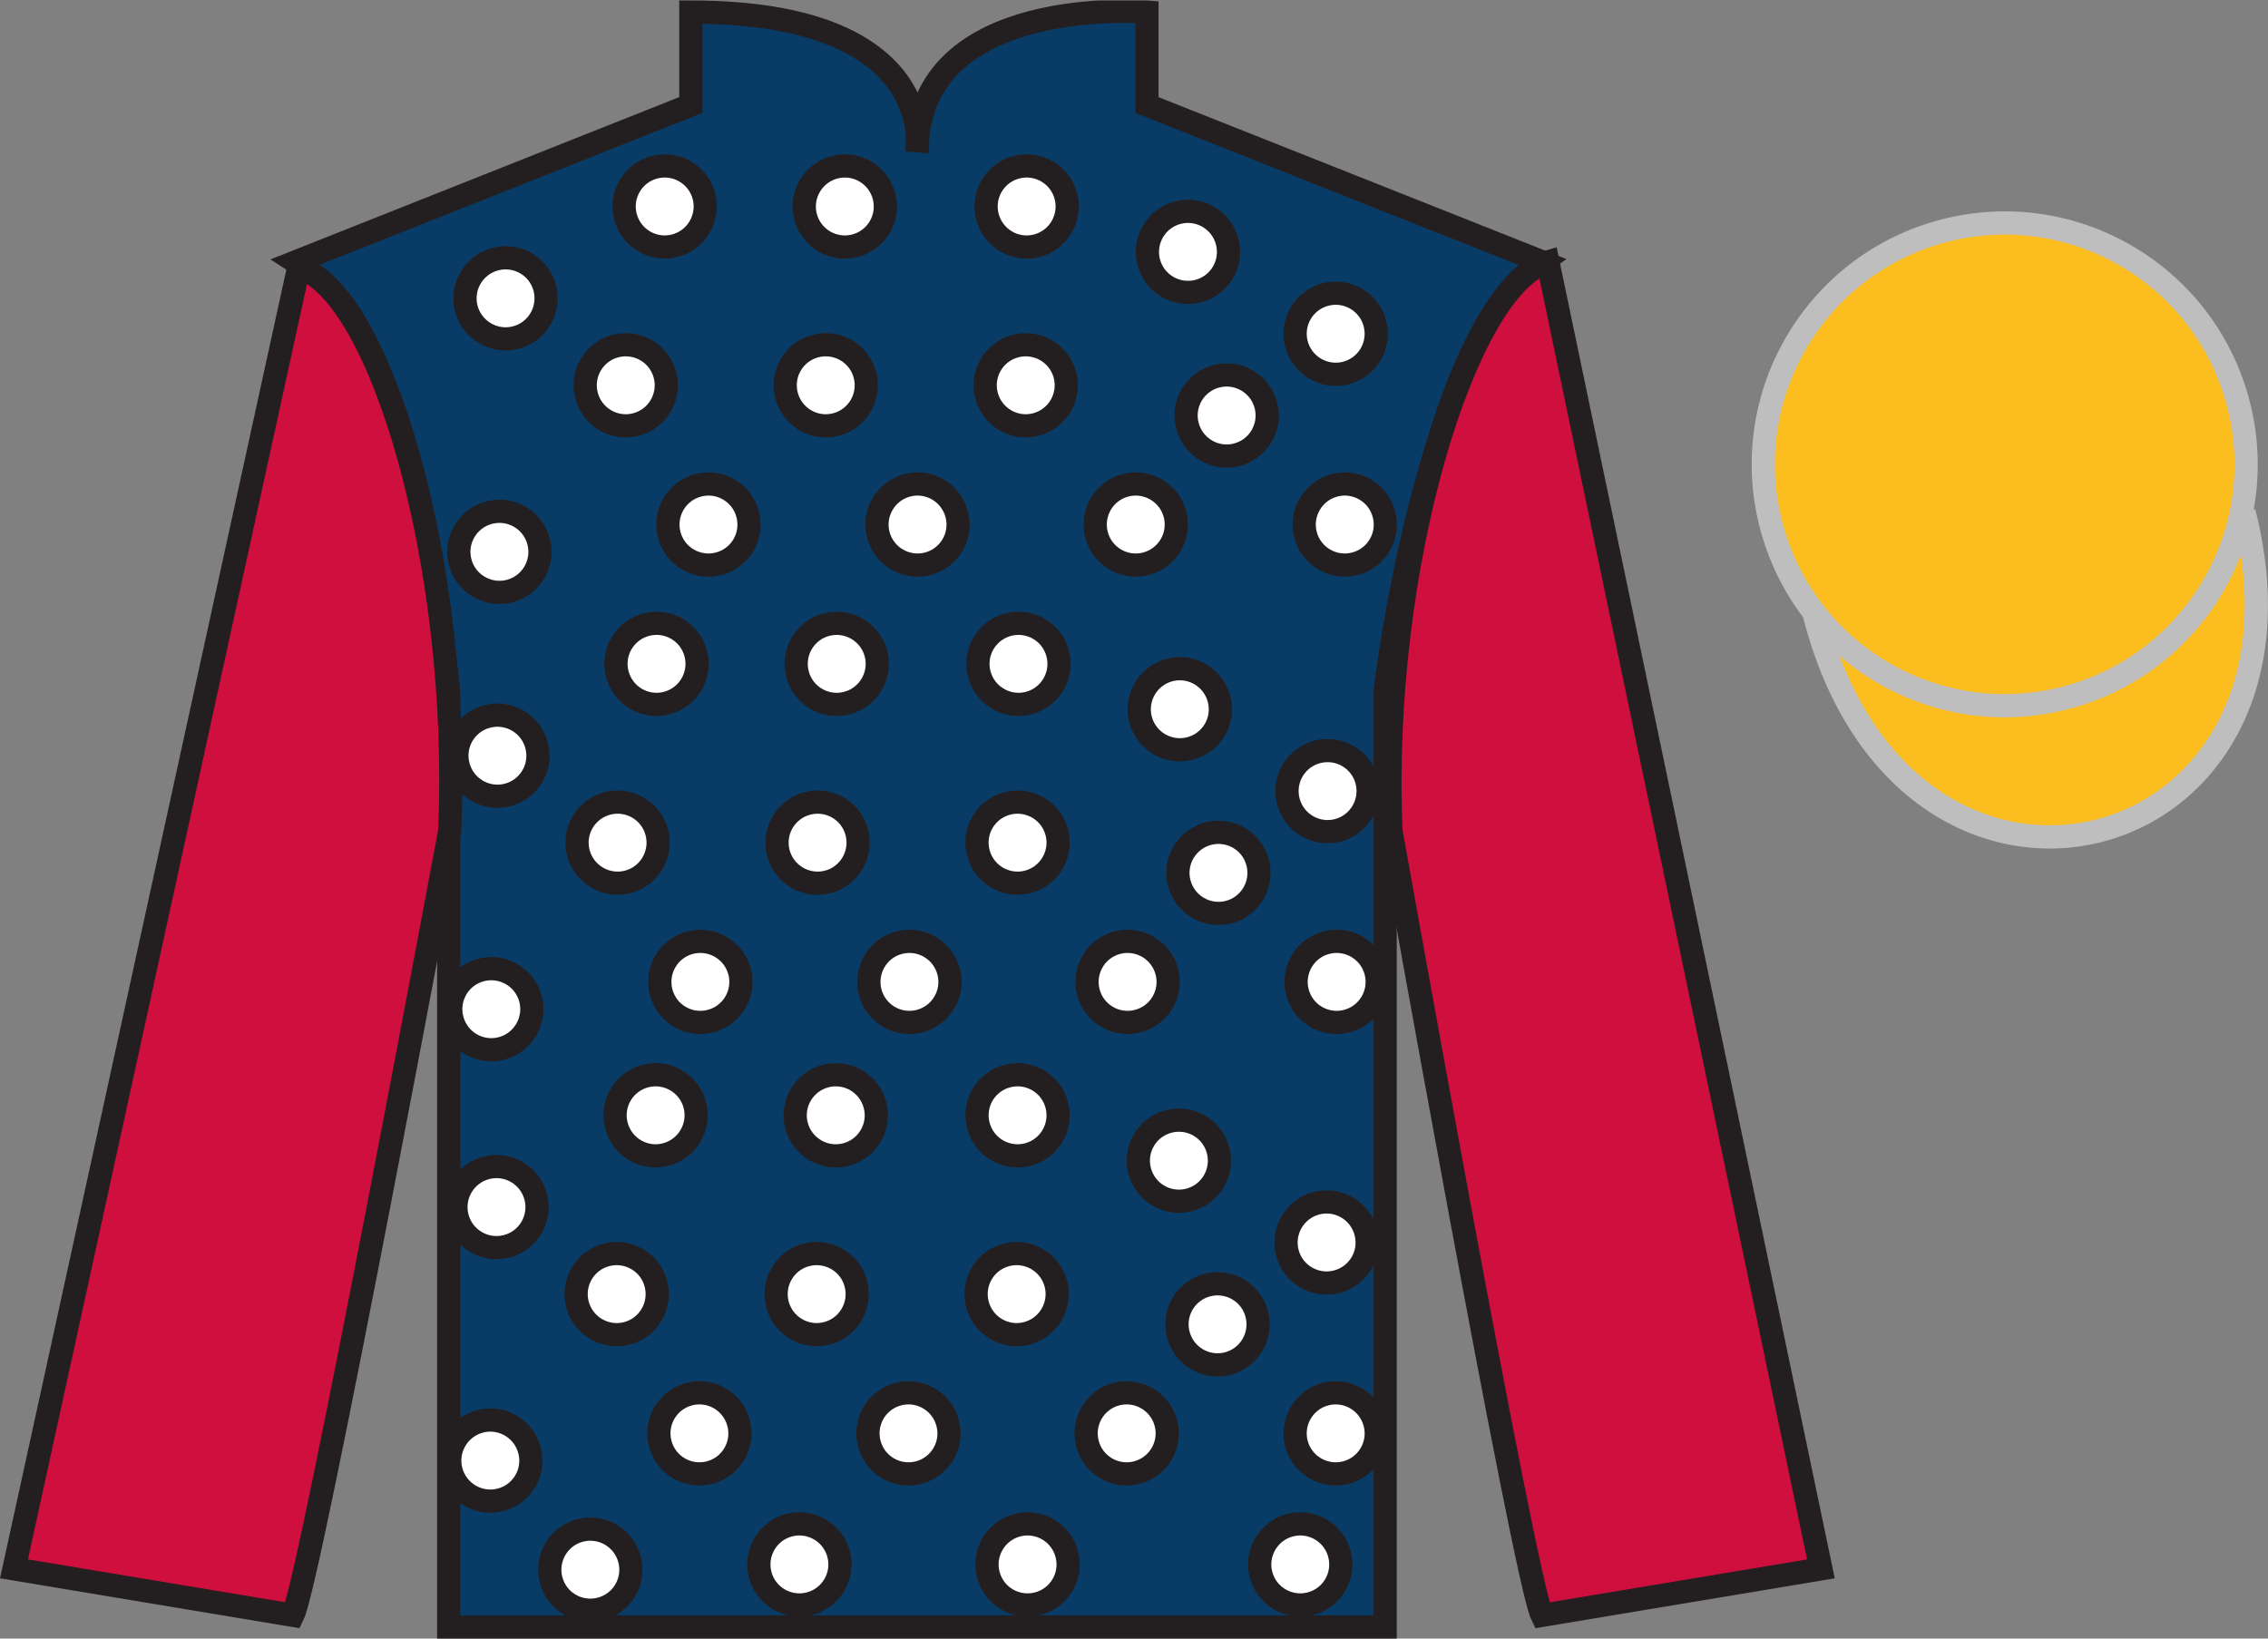 <?xml version="1.0" encoding="UTF-8"?>
<svg xmlns="http://www.w3.org/2000/svg" xmlns:xlink="http://www.w3.org/1999/xlink" width="97.59pt" height="70.52pt" viewBox="0 0 97.59 70.52" version="1.1">
<rect x="0" y="0" width="97.59" height="70.52" fill="#808080" stroke="none"/>
<defs>
<clipPath id="clip1">
  <path d="M 0 70.52 L 97.59 70.52 L 97.59 0.02 L 0 0.02 L 0 70.52 Z M 0 70.52 "/>
</clipPath>
</defs>
<g id="surface0">
<g clip-path="url(#clip1)" clip-rule="nonzero">
<path style=" stroke:none;fill-rule:nonzero;fill:rgb(3.247%,23.717%,40.444%);fill-opacity:1;" d="M 12.727 11.27 C 12.727 11.27 17.809 14.52 19.309 29.855 C 19.309 29.855 19.309 44.855 19.309 70.02 L 59.602 70.02 L 59.602 29.688 C 59.602 29.688 61.391 14.688 66.352 11.27 L 49.352 4.52 L 49.352 0.52 C 49.352 0.52 39.461 -0.312 39.461 6.52 C 39.461 6.52 40.477 0.52 29.727 0.52 L 29.727 4.52 L 12.727 11.27 "/>
<path style="fill:none;stroke-width:10;stroke-linecap:butt;stroke-linejoin:miter;stroke:rgb(13.73%,12.16%,12.549%);stroke-opacity:1;stroke-miterlimit:4;" d="M 127.266 592.505 C 127.266 592.505 178.086 560.005 193.086 406.645 C 193.086 406.645 193.086 256.645 193.086 5.005 L 596.016 5.005 L 596.016 408.325 C 596.016 408.325 613.906 558.325 663.516 592.505 L 493.516 660.005 L 493.516 700.005 C 493.516 700.005 394.609 708.325 394.609 640.005 C 394.609 640.005 404.766 700.005 297.266 700.005 L 297.266 660.005 L 127.266 592.505 Z M 127.266 592.505 " transform="matrix(0.1,0,0,-0.1,0,70.52)"/>
<path style=" stroke:none;fill-rule:nonzero;fill:rgb(80.925%,6.065%,24.134%);fill-opacity:1;" d="M 12.602 69.52 C 13.352 68.02 19.352 35.77 19.352 35.77 C 19.852 24.27 16.352 12.52 12.852 11.52 L 0.602 67.52 L 12.602 69.52 "/>
<path style="fill:none;stroke-width:10;stroke-linecap:butt;stroke-linejoin:miter;stroke:rgb(13.73%,12.16%,12.549%);stroke-opacity:1;stroke-miterlimit:4;" d="M 126.016 10.005 C 133.516 25.005 193.516 347.505 193.516 347.505 C 198.516 462.505 163.516 580.005 128.516 590.005 L 6.016 30.005 L 126.016 10.005 Z M 126.016 10.005 " transform="matrix(0.1,0,0,-0.1,0,70.52)"/>
<path style=" stroke:none;fill-rule:nonzero;fill:rgb(80.925%,6.065%,24.134%);fill-opacity:1;" d="M 78.352 67.52 L 66.602 11.27 C 63.102 12.27 59.352 24.27 59.852 35.77 C 59.852 35.77 65.602 68.02 66.352 69.52 L 78.352 67.52 "/>
<path style="fill:none;stroke-width:10;stroke-linecap:butt;stroke-linejoin:miter;stroke:rgb(13.73%,12.16%,12.549%);stroke-opacity:1;stroke-miterlimit:4;" d="M 783.516 30.005 L 666.016 592.505 C 631.016 582.505 593.516 462.505 598.516 347.505 C 598.516 347.505 656.016 25.005 663.516 10.005 L 783.516 30.005 Z M 783.516 30.005 " transform="matrix(0.1,0,0,-0.1,0,70.52)"/>
<path style="fill-rule:nonzero;fill:rgb(98.225%,74.028%,12.015%);fill-opacity:1;stroke-width:10;stroke-linecap:butt;stroke-linejoin:miter;stroke:rgb(74.98%,74.525%,74.638%);stroke-opacity:1;stroke-miterlimit:4;" d="M 780.664 440.903 C 820.391 285.278 1004.336 332.856 965.547 484.848 " transform="matrix(0.1,0,0,-0.1,0,70.52)"/>
<path style=" stroke:none;fill-rule:nonzero;fill:rgb(98.225%,74.028%,12.015%);fill-opacity:1;" d="M 88.828 30.047 C 94.387 28.629 97.742 22.977 96.324 17.418 C 94.906 11.859 89.25 8.504 83.691 9.922 C 78.137 11.34 74.777 16.996 76.199 22.555 C 77.617 28.109 83.27 31.465 88.828 30.047 "/>
<path style="fill:none;stroke-width:10;stroke-linecap:butt;stroke-linejoin:miter;stroke:rgb(74.98%,74.525%,74.638%);stroke-opacity:1;stroke-miterlimit:4;" d="M 888.281 404.731 C 943.867 418.911 977.422 475.434 963.242 531.02 C 949.062 586.606 892.5 620.161 836.914 605.981 C 781.367 591.802 747.773 535.239 761.992 479.653 C 776.172 424.106 832.695 390.552 888.281 404.731 Z M 888.281 404.731 " transform="matrix(0.1,0,0,-0.1,0,70.52)"/>
<path style=" stroke:none;fill-rule:nonzero;fill:rgb(100%,100%,100%);fill-opacity:1;" d="M 22.188 14.531 C 23.121 14.293 23.684 13.34 23.445 12.406 C 23.207 11.473 22.258 10.91 21.324 11.148 C 20.391 11.387 19.824 12.336 20.062 13.27 C 20.301 14.203 21.254 14.77 22.188 14.531 "/>
<path style="fill:none;stroke-width:10;stroke-linecap:butt;stroke-linejoin:miter;stroke:rgb(13.73%,12.16%,12.549%);stroke-opacity:1;stroke-miterlimit:4;" d="M 221.875 559.888 C 231.211 562.27 236.836 571.802 234.453 581.138 C 232.07 590.473 222.578 596.098 213.242 593.716 C 203.906 591.333 198.242 581.841 200.625 572.505 C 203.008 563.169 212.539 557.505 221.875 559.888 Z M 221.875 559.888 " transform="matrix(0.1,0,0,-0.1,0,70.52)"/>
<path style=" stroke:none;fill-rule:nonzero;fill:rgb(100%,100%,100%);fill-opacity:1;" d="M 29.031 10.578 C 29.965 10.34 30.531 9.387 30.293 8.453 C 30.055 7.52 29.102 6.957 28.168 7.195 C 27.234 7.434 26.672 8.383 26.91 9.316 C 27.148 10.25 28.098 10.816 29.031 10.578 "/>
<path style="fill:none;stroke-width:10;stroke-linecap:butt;stroke-linejoin:miter;stroke:rgb(13.73%,12.16%,12.549%);stroke-opacity:1;stroke-miterlimit:4;" d="M 290.312 599.419 C 299.648 601.802 305.312 611.333 302.93 620.669 C 300.547 630.005 291.016 635.63 281.68 633.247 C 272.344 630.864 266.719 621.372 269.102 612.036 C 271.484 602.7 280.977 597.036 290.312 599.419 Z M 290.312 599.419 " transform="matrix(0.1,0,0,-0.1,0,70.52)"/>
<path style=" stroke:none;fill-rule:nonzero;fill:rgb(100%,100%,100%);fill-opacity:1;" d="M 36.785 10.578 C 37.719 10.34 38.281 9.391 38.043 8.457 C 37.805 7.523 36.855 6.957 35.922 7.195 C 34.988 7.434 34.422 8.387 34.66 9.32 C 34.898 10.254 35.852 10.816 36.785 10.578 "/>
<path style="fill:none;stroke-width:10;stroke-linecap:butt;stroke-linejoin:miter;stroke:rgb(13.73%,12.16%,12.549%);stroke-opacity:1;stroke-miterlimit:4;" d="M 367.852 599.419 C 377.188 601.802 382.812 611.294 380.43 620.63 C 378.047 629.966 368.555 635.63 359.219 633.247 C 349.883 630.864 344.219 621.333 346.602 611.997 C 348.984 602.661 358.516 597.036 367.852 599.419 Z M 367.852 599.419 " transform="matrix(0.1,0,0,-0.1,0,70.52)"/>
<path style=" stroke:none;fill-rule:nonzero;fill:rgb(100%,100%,100%);fill-opacity:1;" d="M 44.605 10.578 C 45.543 10.34 46.105 9.387 45.867 8.453 C 45.629 7.52 44.68 6.957 43.742 7.195 C 42.809 7.434 42.246 8.383 42.484 9.316 C 42.723 10.25 43.672 10.816 44.605 10.578 "/>
<path style="fill:none;stroke-width:10;stroke-linecap:butt;stroke-linejoin:miter;stroke:rgb(13.73%,12.16%,12.549%);stroke-opacity:1;stroke-miterlimit:4;" d="M 446.055 599.419 C 455.43 601.802 461.055 611.333 458.672 620.669 C 456.289 630.005 446.797 635.63 437.422 633.247 C 428.086 630.864 422.461 621.372 424.844 612.036 C 427.227 602.7 436.719 597.036 446.055 599.419 Z M 446.055 599.419 " transform="matrix(0.1,0,0,-0.1,0,70.52)"/>
<path style=" stroke:none;fill-rule:nonzero;fill:rgb(100%,100%,100%);fill-opacity:1;" d="M 57.906 16.055 C 58.84 15.816 59.406 14.863 59.164 13.93 C 58.926 12.996 57.977 12.434 57.043 12.672 C 56.109 12.91 55.543 13.859 55.781 14.793 C 56.02 15.727 56.973 16.293 57.906 16.055 "/>
<path style="fill:none;stroke-width:10;stroke-linecap:butt;stroke-linejoin:miter;stroke:rgb(13.73%,12.16%,12.549%);stroke-opacity:1;stroke-miterlimit:4;" d="M 579.062 544.653 C 588.398 547.036 594.062 556.567 591.641 565.903 C 589.258 575.239 579.766 580.864 570.43 578.481 C 561.094 576.098 555.43 566.606 557.812 557.27 C 560.195 547.934 569.727 542.27 579.062 544.653 Z M 579.062 544.653 " transform="matrix(0.1,0,0,-0.1,0,70.52)"/>
<path style=" stroke:none;fill-rule:nonzero;fill:rgb(100%,100%,100%);fill-opacity:1;" d="M 51.551 12.531 C 52.484 12.293 53.047 11.344 52.809 10.41 C 52.57 9.477 51.621 8.91 50.688 9.148 C 49.754 9.387 49.188 10.34 49.426 11.273 C 49.664 12.207 50.613 12.77 51.551 12.531 "/>
<path style="fill:none;stroke-width:10;stroke-linecap:butt;stroke-linejoin:miter;stroke:rgb(13.73%,12.16%,12.549%);stroke-opacity:1;stroke-miterlimit:4;" d="M 515.508 579.888 C 524.844 582.27 530.469 591.763 528.086 601.098 C 525.703 610.434 516.211 616.098 506.875 613.716 C 497.539 611.333 491.875 601.802 494.258 592.466 C 496.641 583.13 506.133 577.505 515.508 579.888 Z M 515.508 579.888 " transform="matrix(0.1,0,0,-0.1,0,70.52)"/>
<path style=" stroke:none;fill-rule:nonzero;fill:rgb(100%,100%,100%);fill-opacity:1;" d="M 27.355 18.273 C 28.293 18.035 28.855 17.082 28.617 16.148 C 28.379 15.215 27.43 14.652 26.492 14.891 C 25.559 15.129 24.996 16.078 25.234 17.012 C 25.473 17.945 26.422 18.512 27.355 18.273 "/>
<path style="fill:none;stroke-width:10;stroke-linecap:butt;stroke-linejoin:miter;stroke:rgb(13.73%,12.16%,12.549%);stroke-opacity:1;stroke-miterlimit:4;" d="M 273.555 522.466 C 282.93 524.848 288.555 534.38 286.172 543.716 C 283.789 553.052 274.297 558.677 264.922 556.294 C 255.586 553.911 249.961 544.419 252.344 535.083 C 254.727 525.747 264.219 520.083 273.555 522.466 Z M 273.555 522.466 " transform="matrix(0.1,0,0,-0.1,0,70.52)"/>
<path style=" stroke:none;fill-rule:nonzero;fill:rgb(100%,100%,100%);fill-opacity:1;" d="M 35.961 18.273 C 36.898 18.035 37.461 17.082 37.223 16.148 C 36.984 15.215 36.031 14.652 35.098 14.891 C 34.164 15.129 33.602 16.078 33.84 17.012 C 34.078 17.945 35.027 18.512 35.961 18.273 "/>
<path style="fill:none;stroke-width:10;stroke-linecap:butt;stroke-linejoin:miter;stroke:rgb(13.73%,12.16%,12.549%);stroke-opacity:1;stroke-miterlimit:4;" d="M 359.609 522.466 C 368.984 524.848 374.609 534.38 372.227 543.716 C 369.844 553.052 360.312 558.677 350.977 556.294 C 341.641 553.911 336.016 544.419 338.398 535.083 C 340.781 525.747 350.273 520.083 359.609 522.466 Z M 359.609 522.466 " transform="matrix(0.1,0,0,-0.1,0,70.52)"/>
<path style=" stroke:none;fill-rule:nonzero;fill:rgb(100%,100%,100%);fill-opacity:1;" d="M 44.566 18.273 C 45.5 18.035 46.066 17.082 45.828 16.148 C 45.59 15.215 44.637 14.652 43.703 14.891 C 42.77 15.129 42.207 16.078 42.445 17.012 C 42.684 17.945 43.633 18.512 44.566 18.273 "/>
<path style="fill:none;stroke-width:10;stroke-linecap:butt;stroke-linejoin:miter;stroke:rgb(13.73%,12.16%,12.549%);stroke-opacity:1;stroke-miterlimit:4;" d="M 445.664 522.466 C 455 524.848 460.664 534.38 458.281 543.716 C 455.898 553.052 446.367 558.677 437.031 556.294 C 427.695 553.911 422.07 544.419 424.453 535.083 C 426.836 525.747 436.328 520.083 445.664 522.466 Z M 445.664 522.466 " transform="matrix(0.1,0,0,-0.1,0,70.52)"/>
<path style=" stroke:none;fill-rule:nonzero;fill:rgb(100%,100%,100%);fill-opacity:1;" d="M 53.211 19.574 C 54.148 19.336 54.711 18.383 54.473 17.449 C 54.234 16.516 53.281 15.953 52.348 16.191 C 51.414 16.43 50.852 17.379 51.09 18.312 C 51.328 19.246 52.277 19.812 53.211 19.574 "/>
<path style="fill:none;stroke-width:10;stroke-linecap:butt;stroke-linejoin:miter;stroke:rgb(13.73%,12.16%,12.549%);stroke-opacity:1;stroke-miterlimit:4;" d="M 532.109 509.458 C 541.484 511.841 547.109 521.372 544.727 530.708 C 542.344 540.044 532.812 545.669 523.477 543.286 C 514.141 540.903 508.516 531.411 510.898 522.075 C 513.281 512.739 522.773 507.075 532.109 509.458 Z M 532.109 509.458 " transform="matrix(0.1,0,0,-0.1,0,70.52)"/>
<path style=" stroke:none;fill-rule:nonzero;fill:rgb(100%,100%,100%);fill-opacity:1;" d="M 21.922 25.441 C 22.855 25.203 23.422 24.25 23.18 23.316 C 22.945 22.383 21.992 21.82 21.059 22.059 C 20.125 22.297 19.559 23.246 19.797 24.18 C 20.035 25.113 20.988 25.68 21.922 25.441 "/>
<path style="fill:none;stroke-width:10;stroke-linecap:butt;stroke-linejoin:miter;stroke:rgb(13.73%,12.16%,12.549%);stroke-opacity:1;stroke-miterlimit:4;" d="M 219.219 450.786 C 228.555 453.169 234.219 462.7 231.797 472.036 C 229.453 481.372 219.922 486.997 210.586 484.614 C 201.25 482.231 195.586 472.739 197.969 463.403 C 200.352 454.067 209.883 448.403 219.219 450.786 Z M 219.219 450.786 " transform="matrix(0.1,0,0,-0.1,0,70.52)"/>
<path style=" stroke:none;fill-rule:nonzero;fill:rgb(100%,100%,100%);fill-opacity:1;" d="M 34.828 69.02 C 35.762 68.781 36.328 67.832 36.09 66.898 C 35.852 65.965 34.898 65.398 33.965 65.637 C 33.031 65.875 32.469 66.828 32.707 67.762 C 32.945 68.695 33.895 69.258 34.828 69.02 "/>
<path style="fill:none;stroke-width:10;stroke-linecap:butt;stroke-linejoin:miter;stroke:rgb(13.73%,12.16%,12.549%);stroke-opacity:1;stroke-miterlimit:4;" d="M 348.281 15.005 C 357.617 17.387 363.281 26.88 360.898 36.216 C 358.516 45.552 348.984 51.216 339.648 48.833 C 330.312 46.45 324.688 36.919 327.07 27.583 C 329.453 18.247 338.945 12.622 348.281 15.005 Z M 348.281 15.005 " transform="matrix(0.1,0,0,-0.1,0,70.52)"/>
<path style=" stroke:none;fill-rule:nonzero;fill:rgb(100%,100%,100%);fill-opacity:1;" d="M 39.914 24.266 C 40.848 24.027 41.414 23.078 41.172 22.145 C 40.934 21.211 39.984 20.645 39.051 20.883 C 38.117 21.121 37.551 22.074 37.789 23.008 C 38.031 23.941 38.98 24.504 39.914 24.266 "/>
<path style="fill:none;stroke-width:10;stroke-linecap:butt;stroke-linejoin:miter;stroke:rgb(13.73%,12.16%,12.549%);stroke-opacity:1;stroke-miterlimit:4;" d="M 399.141 462.544 C 408.477 464.927 414.141 474.419 411.719 483.755 C 409.336 493.091 399.844 498.755 390.508 496.372 C 381.172 493.989 375.508 484.458 377.891 475.122 C 380.312 465.786 389.805 460.161 399.141 462.544 Z M 399.141 462.544 " transform="matrix(0.1,0,0,-0.1,0,70.52)"/>
<path style=" stroke:none;fill-rule:nonzero;fill:rgb(100%,100%,100%);fill-opacity:1;" d="M 49.301 24.266 C 50.234 24.027 50.801 23.078 50.562 22.145 C 50.324 21.211 49.371 20.645 48.438 20.883 C 47.504 21.121 46.941 22.074 47.18 23.008 C 47.418 23.941 48.367 24.504 49.301 24.266 "/>
<path style="fill:none;stroke-width:10;stroke-linecap:butt;stroke-linejoin:miter;stroke:rgb(13.73%,12.16%,12.549%);stroke-opacity:1;stroke-miterlimit:4;" d="M 493.008 462.544 C 502.344 464.927 508.008 474.419 505.625 483.755 C 503.242 493.091 493.711 498.755 484.375 496.372 C 475.039 493.989 469.414 484.458 471.797 475.122 C 474.18 465.786 483.672 460.161 493.008 462.544 Z M 493.008 462.544 " transform="matrix(0.1,0,0,-0.1,0,70.52)"/>
<path style=" stroke:none;fill-rule:nonzero;fill:rgb(100%,100%,100%);fill-opacity:1;" d="M 30.918 24.266 C 31.852 24.027 32.418 23.078 32.176 22.145 C 31.941 21.211 30.988 20.645 30.055 20.883 C 29.121 21.121 28.555 22.074 28.793 23.008 C 29.031 23.941 29.984 24.504 30.918 24.266 "/>
<path style="fill:none;stroke-width:10;stroke-linecap:butt;stroke-linejoin:miter;stroke:rgb(13.73%,12.16%,12.549%);stroke-opacity:1;stroke-miterlimit:4;" d="M 309.18 462.544 C 318.516 464.927 324.18 474.419 321.758 483.755 C 319.414 493.091 309.883 498.755 300.547 496.372 C 291.211 493.989 285.547 484.458 287.93 475.122 C 290.312 465.786 299.844 460.161 309.18 462.544 Z M 309.18 462.544 " transform="matrix(0.1,0,0,-0.1,0,70.52)"/>
<path style=" stroke:none;fill-rule:nonzero;fill:rgb(100%,100%,100%);fill-opacity:1;" d="M 58.297 24.266 C 59.23 24.027 59.797 23.078 59.555 22.145 C 59.32 21.211 58.367 20.645 57.434 20.883 C 56.5 21.121 55.934 22.074 56.172 23.008 C 56.41 23.941 57.363 24.504 58.297 24.266 "/>
<path style="fill:none;stroke-width:10;stroke-linecap:butt;stroke-linejoin:miter;stroke:rgb(13.73%,12.16%,12.549%);stroke-opacity:1;stroke-miterlimit:4;" d="M 582.969 462.544 C 592.305 464.927 597.969 474.419 595.547 483.755 C 593.203 493.091 583.672 498.755 574.336 496.372 C 565 493.989 559.336 484.458 561.719 475.122 C 564.102 465.786 573.633 460.161 582.969 462.544 Z M 582.969 462.544 " transform="matrix(0.1,0,0,-0.1,0,70.52)"/>
<path style=" stroke:none;fill-rule:nonzero;fill:rgb(100%,100%,100%);fill-opacity:1;" d="M 21.836 34.215 C 22.77 33.977 23.336 33.023 23.094 32.09 C 22.855 31.156 21.906 30.594 20.973 30.832 C 20.039 31.07 19.473 32.02 19.715 32.953 C 19.953 33.887 20.902 34.453 21.836 34.215 "/>
<path style="fill:none;stroke-width:10;stroke-linecap:butt;stroke-linejoin:miter;stroke:rgb(13.73%,12.16%,12.549%);stroke-opacity:1;stroke-miterlimit:4;" d="M 218.359 363.052 C 227.695 365.434 233.359 374.966 230.938 384.302 C 228.555 393.637 219.062 399.262 209.727 396.88 C 200.391 394.497 194.727 385.005 197.148 375.669 C 199.531 366.333 209.023 360.669 218.359 363.052 Z M 218.359 363.052 " transform="matrix(0.1,0,0,-0.1,0,70.52)"/>
<path style=" stroke:none;fill-rule:nonzero;fill:rgb(100%,100%,100%);fill-opacity:1;" d="M 28.68 30.262 C 29.617 30.023 30.18 29.07 29.941 28.137 C 29.703 27.203 28.754 26.641 27.82 26.879 C 26.883 27.117 26.32 28.066 26.559 29 C 26.797 29.934 27.746 30.5 28.68 30.262 "/>
<path style="fill:none;stroke-width:10;stroke-linecap:butt;stroke-linejoin:miter;stroke:rgb(13.73%,12.16%,12.549%);stroke-opacity:1;stroke-miterlimit:4;" d="M 286.797 402.583 C 296.172 404.966 301.797 414.497 299.414 423.833 C 297.031 433.169 287.539 438.794 278.203 436.411 C 268.828 434.028 263.203 424.536 265.586 415.2 C 267.969 405.864 277.461 400.2 286.797 402.583 Z M 286.797 402.583 " transform="matrix(0.1,0,0,-0.1,0,70.52)"/>
<path style=" stroke:none;fill-rule:nonzero;fill:rgb(100%,100%,100%);fill-opacity:1;" d="M 36.434 30.262 C 37.367 30.023 37.934 29.074 37.695 28.141 C 37.457 27.207 36.504 26.641 35.57 26.879 C 34.637 27.117 34.074 28.07 34.312 29.004 C 34.551 29.938 35.5 30.5 36.434 30.262 "/>
<path style="fill:none;stroke-width:10;stroke-linecap:butt;stroke-linejoin:miter;stroke:rgb(13.73%,12.16%,12.549%);stroke-opacity:1;stroke-miterlimit:4;" d="M 364.336 402.583 C 373.672 404.966 379.336 414.458 376.953 423.794 C 374.57 433.13 365.039 438.794 355.703 436.411 C 346.367 434.028 340.742 424.497 343.125 415.161 C 345.508 405.825 355 400.2 364.336 402.583 Z M 364.336 402.583 " transform="matrix(0.1,0,0,-0.1,0,70.52)"/>
<path style=" stroke:none;fill-rule:nonzero;fill:rgb(100%,100%,100%);fill-opacity:1;" d="M 44.258 30.262 C 45.191 30.023 45.754 29.07 45.516 28.137 C 45.277 27.203 44.328 26.641 43.395 26.879 C 42.461 27.117 41.895 28.066 42.133 29 C 42.371 29.934 43.324 30.5 44.258 30.262 "/>
<path style="fill:none;stroke-width:10;stroke-linecap:butt;stroke-linejoin:miter;stroke:rgb(13.73%,12.16%,12.549%);stroke-opacity:1;stroke-miterlimit:4;" d="M 442.578 402.583 C 451.914 404.966 457.539 414.497 455.156 423.833 C 452.773 433.169 443.281 438.794 433.945 436.411 C 424.609 434.028 418.945 424.536 421.328 415.2 C 423.711 405.864 433.242 400.2 442.578 402.583 Z M 442.578 402.583 " transform="matrix(0.1,0,0,-0.1,0,70.52)"/>
<path style=" stroke:none;fill-rule:nonzero;fill:rgb(100%,100%,100%);fill-opacity:1;" d="M 57.555 35.738 C 58.488 35.5 59.055 34.547 58.816 33.613 C 58.578 32.68 57.625 32.117 56.691 32.355 C 55.758 32.594 55.195 33.543 55.434 34.477 C 55.672 35.41 56.621 35.977 57.555 35.738 "/>
<path style="fill:none;stroke-width:10;stroke-linecap:butt;stroke-linejoin:miter;stroke:rgb(13.73%,12.16%,12.549%);stroke-opacity:1;stroke-miterlimit:4;" d="M 575.547 347.817 C 584.883 350.2 590.547 359.731 588.164 369.067 C 585.781 378.403 576.25 384.028 566.914 381.645 C 557.578 379.262 551.953 369.77 554.336 360.434 C 556.719 351.098 566.211 345.434 575.547 347.817 Z M 575.547 347.817 " transform="matrix(0.1,0,0,-0.1,0,70.52)"/>
<path style=" stroke:none;fill-rule:nonzero;fill:rgb(100%,100%,100%);fill-opacity:1;" d="M 51.199 32.215 C 52.133 31.977 52.699 31.027 52.457 30.094 C 52.219 29.16 51.27 28.594 50.336 28.832 C 49.402 29.07 48.836 30.023 49.074 30.957 C 49.312 31.891 50.266 32.453 51.199 32.215 "/>
<path style="fill:none;stroke-width:10;stroke-linecap:butt;stroke-linejoin:miter;stroke:rgb(13.73%,12.16%,12.549%);stroke-opacity:1;stroke-miterlimit:4;" d="M 511.992 383.052 C 521.328 385.434 526.992 394.927 524.57 404.262 C 522.188 413.598 512.695 419.262 503.359 416.88 C 494.023 414.497 488.359 404.966 490.742 395.63 C 493.125 386.294 502.656 380.669 511.992 383.052 Z M 511.992 383.052 " transform="matrix(0.1,0,0,-0.1,0,70.52)"/>
<path style=" stroke:none;fill-rule:nonzero;fill:rgb(100%,100%,100%);fill-opacity:1;" d="M 27.008 37.957 C 27.941 37.719 28.504 36.766 28.266 35.832 C 28.027 34.898 27.078 34.336 26.145 34.574 C 25.211 34.812 24.645 35.762 24.883 36.695 C 25.121 37.629 26.074 38.195 27.008 37.957 "/>
<path style="fill:none;stroke-width:10;stroke-linecap:butt;stroke-linejoin:miter;stroke:rgb(13.73%,12.16%,12.549%);stroke-opacity:1;stroke-miterlimit:4;" d="M 270.078 325.63 C 279.414 328.012 285.039 337.544 282.656 346.88 C 280.273 356.216 270.781 361.841 261.445 359.458 C 252.109 357.075 246.445 347.583 248.828 338.247 C 251.211 328.911 260.742 323.247 270.078 325.63 Z M 270.078 325.63 " transform="matrix(0.1,0,0,-0.1,0,70.52)"/>
<path style=" stroke:none;fill-rule:nonzero;fill:rgb(100%,100%,100%);fill-opacity:1;" d="M 35.613 37.957 C 36.547 37.719 37.109 36.766 36.871 35.832 C 36.633 34.898 35.684 34.336 34.75 34.574 C 33.816 34.812 33.25 35.762 33.488 36.695 C 33.727 37.629 34.676 38.195 35.613 37.957 "/>
<path style="fill:none;stroke-width:10;stroke-linecap:butt;stroke-linejoin:miter;stroke:rgb(13.73%,12.16%,12.549%);stroke-opacity:1;stroke-miterlimit:4;" d="M 356.133 325.63 C 365.469 328.012 371.094 337.544 368.711 346.88 C 366.328 356.216 356.836 361.841 347.5 359.458 C 338.164 357.075 332.5 347.583 334.883 338.247 C 337.266 328.911 346.758 323.247 356.133 325.63 Z M 356.133 325.63 " transform="matrix(0.1,0,0,-0.1,0,70.52)"/>
<path style=" stroke:none;fill-rule:nonzero;fill:rgb(100%,100%,100%);fill-opacity:1;" d="M 44.215 37.957 C 45.152 37.719 45.715 36.766 45.477 35.832 C 45.238 34.898 44.285 34.336 43.352 34.574 C 42.418 34.812 41.855 35.762 42.094 36.695 C 42.332 37.629 43.281 38.195 44.215 37.957 "/>
<path style="fill:none;stroke-width:10;stroke-linecap:butt;stroke-linejoin:miter;stroke:rgb(13.73%,12.16%,12.549%);stroke-opacity:1;stroke-miterlimit:4;" d="M 442.148 325.63 C 451.523 328.012 457.148 337.544 454.766 346.88 C 452.383 356.216 442.852 361.841 433.516 359.458 C 424.18 357.075 418.555 347.583 420.938 338.247 C 423.32 328.911 432.812 323.247 442.148 325.63 Z M 442.148 325.63 " transform="matrix(0.1,0,0,-0.1,0,70.52)"/>
<path style=" stroke:none;fill-rule:nonzero;fill:rgb(100%,100%,100%);fill-opacity:1;" d="M 52.863 39.258 C 53.797 39.02 54.359 38.066 54.121 37.133 C 53.883 36.199 52.934 35.637 52 35.875 C 51.066 36.113 50.5 37.062 50.738 37.996 C 50.977 38.93 51.926 39.496 52.863 39.258 "/>
<path style="fill:none;stroke-width:10;stroke-linecap:butt;stroke-linejoin:miter;stroke:rgb(13.73%,12.16%,12.549%);stroke-opacity:1;stroke-miterlimit:4;" d="M 528.633 312.622 C 537.969 315.005 543.594 324.536 541.211 333.872 C 538.828 343.208 529.336 348.833 520 346.45 C 510.664 344.067 505 334.575 507.383 325.239 C 509.766 315.903 519.258 310.239 528.633 312.622 Z M 528.633 312.622 " transform="matrix(0.1,0,0,-0.1,0,70.52)"/>
<path style=" stroke:none;fill-rule:nonzero;fill:rgb(100%,100%,100%);fill-opacity:1;" d="M 21.57 45.125 C 22.504 44.887 23.07 43.934 22.832 43 C 22.594 42.066 21.641 41.504 20.707 41.742 C 19.773 41.98 19.211 42.93 19.449 43.863 C 19.688 44.797 20.637 45.363 21.57 45.125 "/>
<path style="fill:none;stroke-width:10;stroke-linecap:butt;stroke-linejoin:miter;stroke:rgb(13.73%,12.16%,12.549%);stroke-opacity:1;stroke-miterlimit:4;" d="M 215.703 253.95 C 225.039 256.333 230.703 265.864 228.32 275.2 C 225.938 284.536 216.406 290.161 207.07 287.778 C 197.734 285.395 192.109 275.903 194.492 266.567 C 196.875 257.231 206.367 251.567 215.703 253.95 Z M 215.703 253.95 " transform="matrix(0.1,0,0,-0.1,0,70.52)"/>
<path style=" stroke:none;fill-rule:nonzero;fill:rgb(100%,100%,100%);fill-opacity:1;" d="M 39.562 43.949 C 40.496 43.711 41.062 42.762 40.824 41.828 C 40.586 40.895 39.633 40.328 38.699 40.566 C 37.766 40.805 37.203 41.758 37.441 42.691 C 37.68 43.625 38.629 44.188 39.562 43.949 "/>
<path style="fill:none;stroke-width:10;stroke-linecap:butt;stroke-linejoin:miter;stroke:rgb(13.73%,12.16%,12.549%);stroke-opacity:1;stroke-miterlimit:4;" d="M 395.625 265.708 C 404.961 268.091 410.625 277.583 408.242 286.919 C 405.859 296.255 396.328 301.919 386.992 299.536 C 377.656 297.153 372.031 287.622 374.414 278.286 C 376.797 268.95 386.289 263.325 395.625 265.708 Z M 395.625 265.708 " transform="matrix(0.1,0,0,-0.1,0,70.52)"/>
<path style=" stroke:none;fill-rule:nonzero;fill:rgb(100%,100%,100%);fill-opacity:1;" d="M 48.949 43.949 C 49.887 43.711 50.449 42.762 50.211 41.828 C 49.973 40.895 49.023 40.328 48.086 40.566 C 47.152 40.805 46.59 41.758 46.828 42.691 C 47.066 43.625 48.016 44.188 48.949 43.949 "/>
<path style="fill:none;stroke-width:10;stroke-linecap:butt;stroke-linejoin:miter;stroke:rgb(13.73%,12.16%,12.549%);stroke-opacity:1;stroke-miterlimit:4;" d="M 489.492 265.708 C 498.867 268.091 504.492 277.583 502.109 286.919 C 499.727 296.255 490.234 301.919 480.859 299.536 C 471.523 297.153 465.898 287.622 468.281 278.286 C 470.664 268.95 480.156 263.325 489.492 265.708 Z M 489.492 265.708 " transform="matrix(0.1,0,0,-0.1,0,70.52)"/>
<path style=" stroke:none;fill-rule:nonzero;fill:rgb(100%,100%,100%);fill-opacity:1;" d="M 30.566 43.949 C 31.5 43.711 32.066 42.762 31.828 41.828 C 31.59 40.895 30.637 40.328 29.703 40.566 C 28.77 40.805 28.207 41.758 28.445 42.691 C 28.684 43.625 29.633 44.188 30.566 43.949 "/>
<path style="fill:none;stroke-width:10;stroke-linecap:butt;stroke-linejoin:miter;stroke:rgb(13.73%,12.16%,12.549%);stroke-opacity:1;stroke-miterlimit:4;" d="M 305.664 265.708 C 315 268.091 320.664 277.583 318.281 286.919 C 315.898 296.255 306.367 301.919 297.031 299.536 C 287.695 297.153 282.07 287.622 284.453 278.286 C 286.836 268.95 296.328 263.325 305.664 265.708 Z M 305.664 265.708 " transform="matrix(0.1,0,0,-0.1,0,70.52)"/>
<path style=" stroke:none;fill-rule:nonzero;fill:rgb(100%,100%,100%);fill-opacity:1;" d="M 57.945 43.949 C 58.879 43.711 59.445 42.762 59.207 41.828 C 58.969 40.895 58.016 40.328 57.082 40.566 C 56.148 40.805 55.586 41.758 55.824 42.691 C 56.062 43.625 57.012 44.188 57.945 43.949 "/>
<path style="fill:none;stroke-width:10;stroke-linecap:butt;stroke-linejoin:miter;stroke:rgb(13.73%,12.16%,12.549%);stroke-opacity:1;stroke-miterlimit:4;" d="M 579.453 265.708 C 588.789 268.091 594.453 277.583 592.07 286.919 C 589.688 296.255 580.156 301.919 570.82 299.536 C 561.484 297.153 555.859 287.622 558.242 278.286 C 560.625 268.95 570.117 263.325 579.453 265.708 Z M 579.453 265.708 " transform="matrix(0.1,0,0,-0.1,0,70.52)"/>
<path style=" stroke:none;fill-rule:nonzero;fill:rgb(100%,100%,100%);fill-opacity:1;" d="M 21.797 53.641 C 22.73 53.402 23.293 52.453 23.055 51.52 C 22.816 50.586 21.867 50.02 20.934 50.258 C 20 50.496 19.434 51.449 19.672 52.383 C 19.91 53.316 20.863 53.879 21.797 53.641 "/>
<path style="fill:none;stroke-width:10;stroke-linecap:butt;stroke-linejoin:miter;stroke:rgb(13.73%,12.16%,12.549%);stroke-opacity:1;stroke-miterlimit:4;" d="M 217.969 168.794 C 227.305 171.177 232.93 180.669 230.547 190.005 C 228.164 199.341 218.672 205.005 209.336 202.622 C 200 200.239 194.336 190.708 196.719 181.372 C 199.102 172.036 208.633 166.411 217.969 168.794 Z M 217.969 168.794 " transform="matrix(0.1,0,0,-0.1,0,70.52)"/>
<path style=" stroke:none;fill-rule:nonzero;fill:rgb(100%,100%,100%);fill-opacity:1;" d="M 28.641 49.691 C 29.574 49.453 30.141 48.5 29.902 47.566 C 29.664 46.633 28.711 46.07 27.777 46.309 C 26.844 46.547 26.281 47.496 26.52 48.43 C 26.758 49.363 27.707 49.93 28.641 49.691 "/>
<path style="fill:none;stroke-width:10;stroke-linecap:butt;stroke-linejoin:miter;stroke:rgb(13.73%,12.16%,12.549%);stroke-opacity:1;stroke-miterlimit:4;" d="M 286.406 208.286 C 295.742 210.669 301.406 220.2 299.023 229.536 C 296.641 238.872 287.109 244.497 277.773 242.114 C 268.438 239.731 262.812 230.239 265.195 220.903 C 267.578 211.567 277.07 205.903 286.406 208.286 Z M 286.406 208.286 " transform="matrix(0.1,0,0,-0.1,0,70.52)"/>
<path style=" stroke:none;fill-rule:nonzero;fill:rgb(100%,100%,100%);fill-opacity:1;" d="M 36.395 49.691 C 37.328 49.453 37.895 48.5 37.652 47.566 C 37.414 46.633 36.465 46.07 35.531 46.309 C 34.598 46.547 34.031 47.496 34.27 48.43 C 34.508 49.363 35.461 49.93 36.395 49.691 "/>
<path style="fill:none;stroke-width:10;stroke-linecap:butt;stroke-linejoin:miter;stroke:rgb(13.73%,12.16%,12.549%);stroke-opacity:1;stroke-miterlimit:4;" d="M 363.945 208.286 C 373.281 210.669 378.945 220.2 376.523 229.536 C 374.141 238.872 364.648 244.497 355.312 242.114 C 345.977 239.731 340.312 230.239 342.695 220.903 C 345.078 211.567 354.609 205.903 363.945 208.286 Z M 363.945 208.286 " transform="matrix(0.1,0,0,-0.1,0,70.52)"/>
<path style=" stroke:none;fill-rule:nonzero;fill:rgb(100%,100%,100%);fill-opacity:1;" d="M 44.219 49.691 C 45.152 49.453 45.715 48.5 45.477 47.566 C 45.238 46.633 44.289 46.07 43.352 46.309 C 42.418 46.547 41.855 47.496 42.094 48.43 C 42.332 49.363 43.281 49.93 44.219 49.691 "/>
<path style="fill:none;stroke-width:10;stroke-linecap:butt;stroke-linejoin:miter;stroke:rgb(13.73%,12.16%,12.549%);stroke-opacity:1;stroke-miterlimit:4;" d="M 442.188 208.286 C 451.523 210.669 457.148 220.2 454.766 229.536 C 452.383 238.872 442.891 244.497 433.516 242.114 C 424.18 239.731 418.555 230.239 420.938 220.903 C 423.32 211.567 432.812 205.903 442.188 208.286 Z M 442.188 208.286 " transform="matrix(0.1,0,0,-0.1,0,70.52)"/>
<path style=" stroke:none;fill-rule:nonzero;fill:rgb(100%,100%,100%);fill-opacity:1;" d="M 57.516 55.164 C 58.449 54.926 59.016 53.977 58.773 53.043 C 58.535 52.109 57.586 51.543 56.652 51.781 C 55.719 52.02 55.152 52.973 55.391 53.906 C 55.629 54.84 56.582 55.402 57.516 55.164 "/>
<path style="fill:none;stroke-width:10;stroke-linecap:butt;stroke-linejoin:miter;stroke:rgb(13.73%,12.16%,12.549%);stroke-opacity:1;stroke-miterlimit:4;" d="M 575.156 153.559 C 584.492 155.942 590.156 165.434 587.734 174.77 C 585.352 184.106 575.859 189.77 566.523 187.387 C 557.188 185.005 551.523 175.473 553.906 166.137 C 556.289 156.802 565.82 151.177 575.156 153.559 Z M 575.156 153.559 " transform="matrix(0.1,0,0,-0.1,0,70.52)"/>
<path style=" stroke:none;fill-rule:nonzero;fill:rgb(100%,100%,100%);fill-opacity:1;" d="M 51.16 51.645 C 52.094 51.406 52.656 50.453 52.418 49.52 C 52.18 48.586 51.23 48.023 50.297 48.262 C 49.359 48.5 48.797 49.449 49.035 50.383 C 49.273 51.316 50.223 51.883 51.16 51.645 "/>
<path style="fill:none;stroke-width:10;stroke-linecap:butt;stroke-linejoin:miter;stroke:rgb(13.73%,12.16%,12.549%);stroke-opacity:1;stroke-miterlimit:4;" d="M 511.602 188.755 C 520.938 191.137 526.562 200.669 524.18 210.005 C 521.797 219.341 512.305 224.966 502.969 222.583 C 493.594 220.2 487.969 210.708 490.352 201.372 C 492.734 192.036 502.227 186.372 511.602 188.755 Z M 511.602 188.755 " transform="matrix(0.1,0,0,-0.1,0,70.52)"/>
<path style=" stroke:none;fill-rule:nonzero;fill:rgb(100%,100%,100%);fill-opacity:1;" d="M 26.969 57.387 C 27.902 57.148 28.465 56.195 28.227 55.262 C 27.988 54.328 27.039 53.766 26.102 54.004 C 25.168 54.242 24.605 55.191 24.844 56.125 C 25.082 57.059 26.031 57.625 26.969 57.387 "/>
<path style="fill:none;stroke-width:10;stroke-linecap:butt;stroke-linejoin:miter;stroke:rgb(13.73%,12.16%,12.549%);stroke-opacity:1;stroke-miterlimit:4;" d="M 269.688 131.333 C 279.023 133.716 284.648 143.247 282.266 152.583 C 279.883 161.919 270.391 167.544 261.016 165.161 C 251.68 162.778 246.055 153.286 248.438 143.95 C 250.82 134.614 260.312 128.95 269.688 131.333 Z M 269.688 131.333 " transform="matrix(0.1,0,0,-0.1,0,70.52)"/>
<path style=" stroke:none;fill-rule:nonzero;fill:rgb(100%,100%,100%);fill-opacity:1;" d="M 35.57 57.387 C 36.508 57.148 37.07 56.195 36.832 55.262 C 36.594 54.328 35.645 53.766 34.707 54.004 C 33.773 54.242 33.211 55.191 33.449 56.125 C 33.688 57.059 34.637 57.625 35.57 57.387 "/>
<path style="fill:none;stroke-width:10;stroke-linecap:butt;stroke-linejoin:miter;stroke:rgb(13.73%,12.16%,12.549%);stroke-opacity:1;stroke-miterlimit:4;" d="M 355.703 131.333 C 365.078 133.716 370.703 143.247 368.32 152.583 C 365.938 161.919 356.445 167.544 347.07 165.161 C 337.734 162.778 332.109 153.286 334.492 143.95 C 336.875 134.614 346.367 128.95 355.703 131.333 Z M 355.703 131.333 " transform="matrix(0.1,0,0,-0.1,0,70.52)"/>
<path style=" stroke:none;fill-rule:nonzero;fill:rgb(100%,100%,100%);fill-opacity:1;" d="M 44.176 57.387 C 45.109 57.148 45.676 56.195 45.438 55.262 C 45.199 54.328 44.246 53.766 43.312 54.004 C 42.379 54.242 41.816 55.191 42.055 56.125 C 42.293 57.059 43.242 57.625 44.176 57.387 "/>
<path style="fill:none;stroke-width:10;stroke-linecap:butt;stroke-linejoin:miter;stroke:rgb(13.73%,12.16%,12.549%);stroke-opacity:1;stroke-miterlimit:4;" d="M 441.758 131.333 C 451.094 133.716 456.758 143.247 454.375 152.583 C 451.992 161.919 442.461 167.544 433.125 165.161 C 423.789 162.778 418.164 153.286 420.547 143.95 C 422.93 134.614 432.422 128.95 441.758 131.333 Z M 441.758 131.333 " transform="matrix(0.1,0,0,-0.1,0,70.52)"/>
<path style=" stroke:none;fill-rule:nonzero;fill:rgb(100%,100%,100%);fill-opacity:1;" d="M 52.82 58.688 C 53.758 58.449 54.32 57.496 54.082 56.562 C 53.844 55.629 52.895 55.066 51.957 55.305 C 51.023 55.543 50.461 56.492 50.699 57.426 C 50.938 58.359 51.887 58.926 52.82 58.688 "/>
<path style="fill:none;stroke-width:10;stroke-linecap:butt;stroke-linejoin:miter;stroke:rgb(13.73%,12.16%,12.549%);stroke-opacity:1;stroke-miterlimit:4;" d="M 528.203 118.325 C 537.578 120.708 543.203 130.239 540.82 139.575 C 538.438 148.911 528.945 154.536 519.57 152.153 C 510.234 149.77 504.609 140.278 506.992 130.942 C 509.375 121.606 518.867 115.942 528.203 118.325 Z M 528.203 118.325 " transform="matrix(0.1,0,0,-0.1,0,70.52)"/>
<path style=" stroke:none;fill-rule:nonzero;fill:rgb(100%,100%,100%);fill-opacity:1;" d="M 21.531 64.551 C 22.465 64.312 23.031 63.363 22.789 62.43 C 22.551 61.496 21.602 60.93 20.668 61.168 C 19.734 61.406 19.168 62.359 19.406 63.293 C 19.648 64.227 20.598 64.789 21.531 64.551 "/>
<path style="fill:none;stroke-width:10;stroke-linecap:butt;stroke-linejoin:miter;stroke:rgb(13.73%,12.16%,12.549%);stroke-opacity:1;stroke-miterlimit:4;" d="M 215.312 59.692 C 224.648 62.075 230.312 71.567 227.891 80.903 C 225.508 90.239 216.016 95.903 206.68 93.52 C 197.344 91.138 191.68 81.606 194.062 72.27 C 196.484 62.934 205.977 57.309 215.312 59.692 Z M 215.312 59.692 " transform="matrix(0.1,0,0,-0.1,0,70.52)"/>
<path style=" stroke:none;fill-rule:nonzero;fill:rgb(100%,100%,100%);fill-opacity:1;" d="M 39.523 63.379 C 40.457 63.141 41.023 62.191 40.781 61.258 C 40.543 60.324 39.594 59.758 38.66 59.996 C 37.727 60.234 37.16 61.188 37.402 62.121 C 37.641 63.055 38.59 63.617 39.523 63.379 "/>
<path style="fill:none;stroke-width:10;stroke-linecap:butt;stroke-linejoin:miter;stroke:rgb(13.73%,12.16%,12.549%);stroke-opacity:1;stroke-miterlimit:4;" d="M 395.234 71.411 C 404.57 73.794 410.234 83.286 407.812 92.622 C 405.43 101.958 395.938 107.622 386.602 105.239 C 377.266 102.856 371.602 93.325 374.023 83.989 C 376.406 74.653 385.898 69.028 395.234 71.411 Z M 395.234 71.411 " transform="matrix(0.1,0,0,-0.1,0,70.52)"/>
<path style=" stroke:none;fill-rule:nonzero;fill:rgb(100%,100%,100%);fill-opacity:1;" d="M 48.91 63.379 C 49.844 63.141 50.41 62.191 50.172 61.258 C 49.934 60.324 48.98 59.758 48.047 59.996 C 47.113 60.234 46.551 61.188 46.789 62.121 C 47.027 63.055 47.977 63.617 48.91 63.379 "/>
<path style="fill:none;stroke-width:10;stroke-linecap:butt;stroke-linejoin:miter;stroke:rgb(13.73%,12.16%,12.549%);stroke-opacity:1;stroke-miterlimit:4;" d="M 489.102 71.411 C 498.438 73.794 504.102 83.286 501.719 92.622 C 499.336 101.958 489.805 107.622 480.469 105.239 C 471.133 102.856 465.508 93.325 467.891 83.989 C 470.273 74.653 479.766 69.028 489.102 71.411 Z M 489.102 71.411 " transform="matrix(0.1,0,0,-0.1,0,70.52)"/>
<path style=" stroke:none;fill-rule:nonzero;fill:rgb(100%,100%,100%);fill-opacity:1;" d="M 30.527 63.379 C 31.461 63.141 32.027 62.191 31.785 61.258 C 31.547 60.324 30.598 59.758 29.664 59.996 C 28.73 60.234 28.164 61.188 28.406 62.121 C 28.645 63.055 29.594 63.617 30.527 63.379 "/>
<path style="fill:none;stroke-width:10;stroke-linecap:butt;stroke-linejoin:miter;stroke:rgb(13.73%,12.16%,12.549%);stroke-opacity:1;stroke-miterlimit:4;" d="M 305.273 71.411 C 314.609 73.794 320.273 83.286 317.852 92.622 C 315.469 101.958 305.977 107.622 296.641 105.239 C 287.305 102.856 281.641 93.325 284.062 83.989 C 286.445 74.653 295.938 69.028 305.273 71.411 Z M 305.273 71.411 " transform="matrix(0.1,0,0,-0.1,0,70.52)"/>
<path style=" stroke:none;fill-rule:nonzero;fill:rgb(100%,100%,100%);fill-opacity:1;" d="M 57.906 63.379 C 58.84 63.141 59.406 62.191 59.164 61.258 C 58.926 60.324 57.977 59.758 57.043 59.996 C 56.109 60.234 55.543 61.188 55.781 62.121 C 56.023 63.055 56.973 63.617 57.906 63.379 "/>
<path style="fill:none;stroke-width:10;stroke-linecap:butt;stroke-linejoin:miter;stroke:rgb(13.73%,12.16%,12.549%);stroke-opacity:1;stroke-miterlimit:4;" d="M 579.062 71.411 C 588.398 73.794 594.062 83.286 591.641 92.622 C 589.258 101.958 579.766 107.622 570.43 105.239 C 561.094 102.856 555.43 93.325 557.812 83.989 C 560.234 74.653 569.727 69.028 579.062 71.411 Z M 579.062 71.411 " transform="matrix(0.1,0,0,-0.1,0,70.52)"/>
<path style=" stroke:none;fill-rule:nonzero;fill:rgb(100%,100%,100%);fill-opacity:1;" d="M 56.383 69.02 C 57.316 68.781 57.879 67.832 57.641 66.898 C 57.402 65.965 56.453 65.398 55.52 65.637 C 54.586 65.875 54.02 66.828 54.258 67.762 C 54.496 68.695 55.449 69.258 56.383 69.02 "/>
<path style="fill:none;stroke-width:10;stroke-linecap:butt;stroke-linejoin:miter;stroke:rgb(13.73%,12.16%,12.549%);stroke-opacity:1;stroke-miterlimit:4;" d="M 563.828 15.005 C 573.164 17.387 578.789 26.88 576.406 36.216 C 574.023 45.552 564.531 51.216 555.195 48.833 C 545.859 46.45 540.195 36.919 542.578 27.583 C 544.961 18.247 554.492 12.622 563.828 15.005 Z M 563.828 15.005 " transform="matrix(0.1,0,0,-0.1,0,70.52)"/>
<path style=" stroke:none;fill-rule:nonzero;fill:rgb(100%,100%,100%);fill-opacity:1;" d="M 25.832 69.246 C 26.77 69.008 27.332 68.059 27.094 67.125 C 26.855 66.191 25.906 65.625 24.969 65.863 C 24.035 66.102 23.473 67.055 23.711 67.988 C 23.949 68.922 24.898 69.484 25.832 69.246 "/>
<path style="fill:none;stroke-width:10;stroke-linecap:butt;stroke-linejoin:miter;stroke:rgb(13.73%,12.16%,12.549%);stroke-opacity:1;stroke-miterlimit:4;" d="M 258.32 12.739 C 267.695 15.122 273.32 24.614 270.938 33.95 C 268.555 43.286 259.062 48.95 249.688 46.567 C 240.352 44.184 234.727 34.653 237.109 25.317 C 239.492 15.981 248.984 10.356 258.32 12.739 Z M 258.32 12.739 " transform="matrix(0.1,0,0,-0.1,0,70.52)"/>
<path style=" stroke:none;fill-rule:nonzero;fill:rgb(100%,100%,100%);fill-opacity:1;" d="M 44.648 69.02 C 45.582 68.781 46.148 67.832 45.906 66.898 C 45.668 65.965 44.719 65.398 43.785 65.637 C 42.852 65.875 42.285 66.828 42.523 67.762 C 42.762 68.695 43.715 69.258 44.648 69.02 "/>
<path style="fill:none;stroke-width:10;stroke-linecap:butt;stroke-linejoin:miter;stroke:rgb(13.73%,12.16%,12.549%);stroke-opacity:1;stroke-miterlimit:4;" d="M 446.484 15.005 C 455.82 17.387 461.484 26.88 459.062 36.216 C 456.68 45.552 447.188 51.216 437.852 48.833 C 428.516 46.45 422.852 36.919 425.234 27.583 C 427.617 18.247 437.148 12.622 446.484 15.005 Z M 446.484 15.005 " transform="matrix(0.1,0,0,-0.1,0,70.52)"/>
</g>
</g>
</svg>
